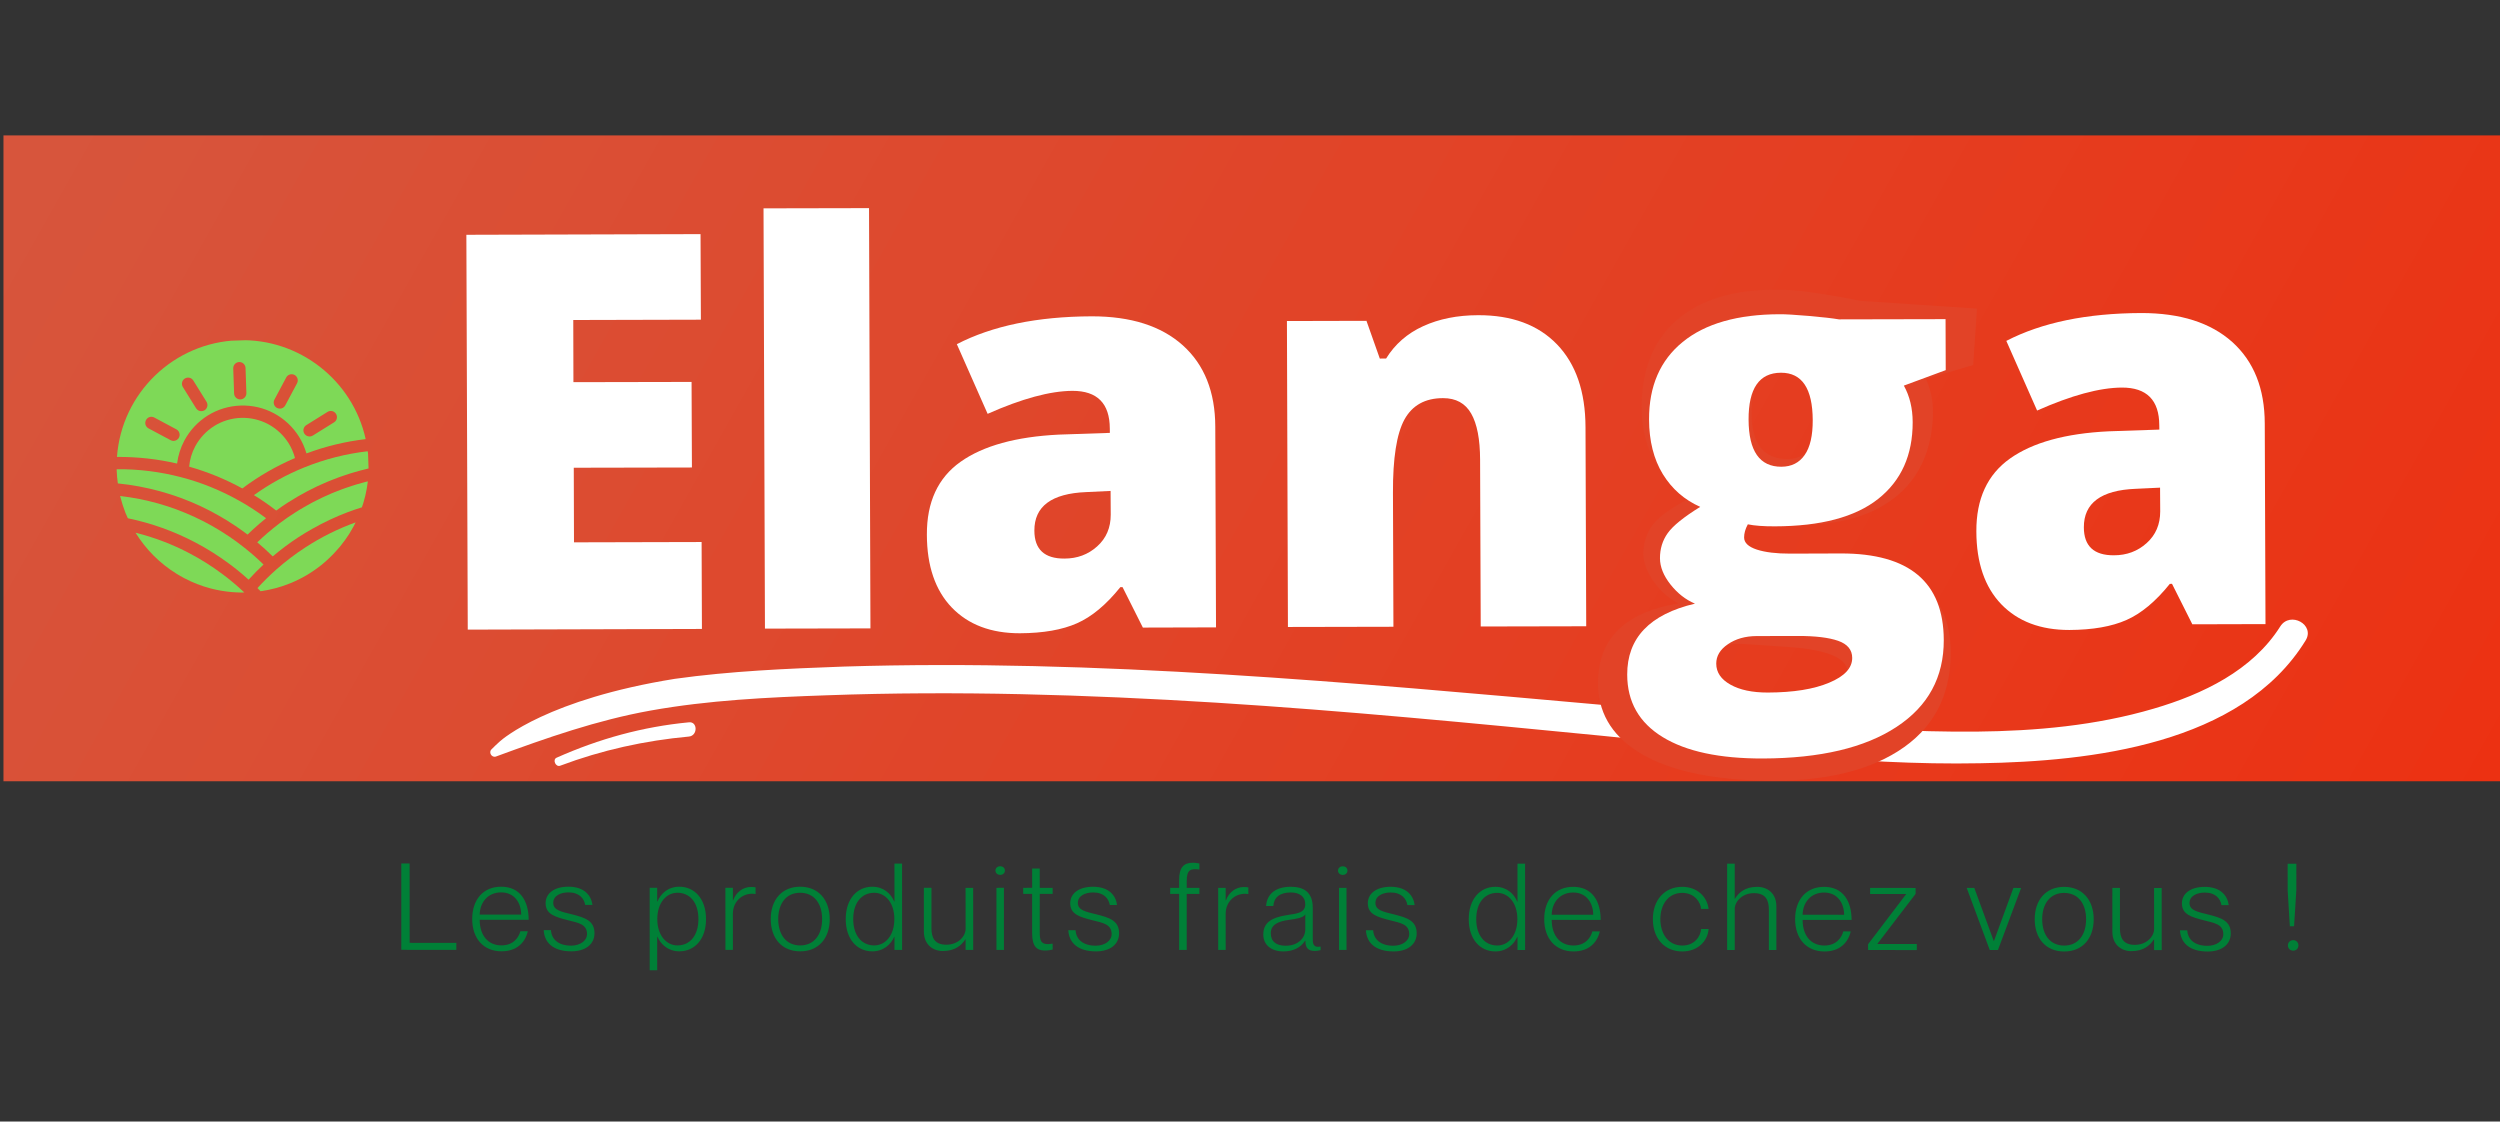 <svg width="720" height="323" xmlns="http://www.w3.org/2000/svg" xmlns:xlink="http://www.w3.org/1999/xlink" xml:space="preserve" overflow="hidden"><rect width="100%" height="100%" fill="#333333" stroke="none"/><defs><clipPath id="clip0"><rect x="286" y="195" width="720" height="323"/></clipPath><clipPath id="clip1"><path d="M299.679 88.285 1057.92 237.078 980.599 632.088 222.355 483.295Z" fill-rule="evenodd" clip-rule="evenodd"/></clipPath><clipPath id="clip2"><path d="M299.679 88.285 1057.92 237.078 980.599 632.088 222.355 483.295Z" fill-rule="evenodd" clip-rule="evenodd"/></clipPath><clipPath id="clip3"><path d="M309.628 37.465 1067.87 186.258 980.599 632.088 222.355 483.295Z" fill-rule="evenodd" clip-rule="evenodd"/></clipPath><clipPath id="clip4"><path d="M309.628 37.465 1067.87 186.258 980.599 632.088 222.355 483.295Z"/></clipPath><clipPath id="clip5"><path d="M313.215 97.13 1042.05 240.153 979.893 557.701 251.054 414.679Z"/></clipPath><clipPath id="clip6"><rect x="287" y="234" width="719" height="186"/></clipPath><clipPath id="clip7"><rect x="287" y="234" width="719" height="406"/></clipPath><clipPath id="clip8"><rect x="287" y="234" width="719" height="406"/></clipPath><linearGradient x1="-132.734" y1="287.307" x2="734.974" y2="574.337" gradientUnits="userSpaceOnUse" spreadMethod="pad" id="fill9"><stop offset="0" stop-color="#D6553C"/><stop offset="0.125" stop-color="#D6553C"/><stop offset="0.188" stop-color="#D7553C"/><stop offset="0.203" stop-color="#D7543B"/><stop offset="0.219" stop-color="#D8543A"/><stop offset="0.234" stop-color="#D8533A"/><stop offset="0.25" stop-color="#D85239"/><stop offset="0.266" stop-color="#D95138"/><stop offset="0.281" stop-color="#D95137"/><stop offset="0.297" stop-color="#DA5036"/><stop offset="0.312" stop-color="#DA4F35"/><stop offset="0.328" stop-color="#DB4F34"/><stop offset="0.344" stop-color="#DB4E34"/><stop offset="0.359" stop-color="#DB4D33"/><stop offset="0.375" stop-color="#DC4C32"/><stop offset="0.391" stop-color="#DC4C31"/><stop offset="0.406" stop-color="#DD4B30"/><stop offset="0.422" stop-color="#DD4A2F"/><stop offset="0.438" stop-color="#DE492E"/><stop offset="0.453" stop-color="#DE492E"/><stop offset="0.469" stop-color="#DE482D"/><stop offset="0.484" stop-color="#DF472C"/><stop offset="0.494" stop-color="#DF472B"/><stop offset="0.5" stop-color="#E0462B"/><stop offset="0.506" stop-color="#E0462A"/><stop offset="0.516" stop-color="#E0452A"/><stop offset="0.531" stop-color="#E04529"/><stop offset="0.547" stop-color="#E14428"/><stop offset="0.562" stop-color="#E14428"/><stop offset="0.578" stop-color="#E24327"/><stop offset="0.594" stop-color="#E24226"/><stop offset="0.609" stop-color="#E24125"/><stop offset="0.625" stop-color="#E34124"/><stop offset="0.641" stop-color="#E34023"/><stop offset="0.656" stop-color="#E43F23"/><stop offset="0.672" stop-color="#E43F22"/><stop offset="0.688" stop-color="#E53E21"/><stop offset="0.703" stop-color="#E53D20"/><stop offset="0.719" stop-color="#E53C1F"/><stop offset="0.734" stop-color="#E63C1E"/><stop offset="0.75" stop-color="#E63B1D"/><stop offset="0.766" stop-color="#E73A1D"/><stop offset="0.781" stop-color="#E7391C"/><stop offset="0.797" stop-color="#E8391B"/><stop offset="0.812" stop-color="#E8381A"/><stop offset="0.828" stop-color="#E83719"/><stop offset="0.844" stop-color="#E93718"/><stop offset="0.859" stop-color="#E93617"/><stop offset="0.875" stop-color="#EA3517"/><stop offset="0.891" stop-color="#EA3416"/><stop offset="0.906" stop-color="#EB3415"/><stop offset="0.922" stop-color="#EB3314"/><stop offset="0.938" stop-color="#EC3213"/><stop offset="0.953" stop-color="#EC3112"/><stop offset="0.969" stop-color="#EC3112"/><stop offset="0.984" stop-color="#ED3011"/><stop offset="1" stop-color="#ED2F10"/></linearGradient><clipPath id="clip10"><path d="M318.297 294.255 390.886 291.857 393.286 364.523 320.691 366.919Z"/></clipPath><clipPath id="clip11"><path d="M318.297 294.255 390.886 291.857 393.286 364.523 320.691 366.919Z"/></clipPath><clipPath id="clip12"><path d="M318.297 294.255 390.886 291.857 393.286 364.523 320.691 366.919Z"/></clipPath><clipPath id="clip13"><path d="M318.297 294.255 390.886 291.857 393.286 364.523 320.691 366.919Z"/></clipPath><clipPath id="clip14"><path d="M318.297 294.255 390.886 291.857 393.286 364.523 320.691 366.919Z"/></clipPath><clipPath id="clip15"><path d="M318.297 294.255 390.886 291.857 393.286 364.523 320.691 366.919Z"/></clipPath><clipPath id="clip16"><path d="M318.297 294.255 390.886 291.857 393.286 364.523 320.691 366.919Z"/></clipPath><clipPath id="clip17"><path d="M318.297 294.255 390.886 291.857 393.286 364.523 320.691 366.919Z"/></clipPath><clipPath id="clip18"><path d="M318.297 294.255 390.886 291.857 393.286 364.523 320.691 366.919Z"/></clipPath><clipPath id="clip19"><path d="M318.297 294.255 390.886 291.857 393.286 364.523 320.691 366.919Z"/></clipPath><clipPath id="clip20"><path d="M318.297 294.255 390.886 291.857 393.286 364.523 320.691 366.919Z"/></clipPath><clipPath id="clip21"><path d="M318.297 294.255 390.886 291.857 393.286 364.523 320.691 366.919Z"/></clipPath><clipPath id="clip22"><path d="M318.297 294.255 390.886 291.857 393.286 364.523 320.691 366.919Z"/></clipPath><clipPath id="clip23"><path d="M318.297 294.255 390.886 291.857 393.286 364.523 320.691 366.919Z"/></clipPath><clipPath id="clip24"><path d="M318.297 294.255 390.886 291.857 393.286 364.523 320.691 366.919Z"/></clipPath><clipPath id="clip25"><path d="M318.297 294.255 390.886 291.857 393.286 364.523 320.691 366.919Z"/></clipPath><clipPath id="clip26"><path d="M425.992 379.208 952.876 370.225 953.61 413.531 426.73 422.523Z"/></clipPath><clipPath id="clip27"><path d="M425.992 379.208 952.876 370.225 953.61 413.531 426.73 422.523Z"/></clipPath><clipPath id="clip28"><path d="M425.992 379.208 952.876 370.225 953.61 413.531 426.73 422.523Z"/></clipPath><clipPath id="clip29"><path d="M425.992 379.208 952.876 370.225 953.61 413.531 426.73 422.523Z"/></clipPath></defs><g clip-path="url(#clip0)" transform="translate(-286 -195)"><g clip-path="url(#clip1)"><g clip-path="url(#clip2)"><g clip-path="url(#clip3)"><g clip-path="url(#clip4)"><g clip-path="url(#clip5)"><g clip-path="url(#clip6)"><g clip-path="url(#clip7)"><g clip-path="url(#clip8)"><path d="M-43.159 210.876 44.189 656.708 815.54 505.596 728.198 59.764Z" fill="url(#fill9)" transform="matrix(0.981 0.193 -0.192 0.982 336.303 -98.806)"/></g></g></g></g><g clip-path="url(#clip10)"><g clip-path="url(#clip11)"><path d="M91.147 443.54C85.802 441.945 80.321 441.012 74.767 440.729 78.582 444.827 83.275 448.023 88.563 450.01L88.563 450.018C89.4 450.333 90.253 450.622 91.098 450.872 93.658 451.636 96.298 452.112 98.986 452.287 101.046 452.424 103.116 452.368 105.168 452.159 106.046 452.062 106.907 451.942 107.776 451.788 108.13 451.724 108.476 451.636 108.83 451.564 106.448 450.059 103.969 448.699 101.457 447.507 98.125 445.914 94.656 444.579 91.147 443.54Z" fill="#7ED957" transform="matrix(0.981 0.193 -0.192 0.982 336.303 -98.806)"/></g></g><g clip-path="url(#clip12)"><g clip-path="url(#clip13)"><path d="M91.605 429.599C91.638 429.614 91.662 429.622 91.702 429.622 93.473 430.065 95.26 430.579 97.143 431.201 99.043 431.819 100.813 432.487 102.552 433.228 102.601 433.245 102.641 433.26 102.689 433.277 103.961 433.808 105.248 434.411 106.537 435.038 107.422 433.776 108.307 432.553 109.257 431.361 109.257 431.361 109.265 431.361 109.265 431.353 109.273 431.346 109.265 431.338 109.273 431.338 109.788 430.684 110.311 430.057 110.819 429.438 110.827 429.43 110.843 429.421 110.851 429.412 110.859 429.404 110.867 429.389 110.867 429.38 108.154 428.068 105.345 426.943 102.512 426 102.504 426 102.504 426 102.504 426 96.692 424.069 90.68 422.886 84.603 422.524 78.365 422.136 72.095 422.571 65.929 423.851 65.945 423.964 65.969 424.084 66.001 424.198 66.275 425.413 66.646 426.613 67.048 427.788 71.169 427.401 75.298 427.362 79.403 427.66 83.5 427.963 87.573 428.601 91.605 429.599Z" fill="#7ED957" transform="matrix(0.981 0.193 -0.192 0.982 336.303 -98.806)"/></g></g><g clip-path="url(#clip14)"><g clip-path="url(#clip15)"><path d="M106.319 438.885C104.685 438.042 103.051 437.27 101.449 436.593 101.401 436.576 101.352 436.561 101.304 436.544 101.304 436.538 101.296 436.544 101.296 436.544 101.296 436.544 101.288 436.544 101.28 436.538 99.598 435.812 97.876 435.175 96.04 434.565 94.205 433.953 92.483 433.461 90.768 433.052 90.736 433.035 90.696 433.026 90.656 433.02 83.363 431.224 75.878 430.62 68.392 431.216 68.408 431.248 68.416 431.273 68.424 431.306 68.465 431.378 68.505 431.449 68.537 431.53 68.819 432.134 69.125 432.729 69.447 433.317 69.527 433.478 69.624 433.639 69.712 433.799 70.066 434.443 70.445 435.088 70.839 435.707 70.871 435.756 70.895 435.788 70.928 435.829 71.201 436.255 71.499 436.666 71.797 437.077 78.695 437.141 85.544 438.171 92.153 440.143L92.161 440.143C95.839 441.23 99.493 442.639 102.987 444.304 105.136 445.319 107.269 446.469 109.329 447.716 110.383 445.978 111.503 444.263 112.71 442.598 110.642 441.237 108.5 439.997 106.319 438.885Z" fill="#7ED957" transform="matrix(0.981 0.193 -0.192 0.982 336.303 -98.806)"/></g></g><g clip-path="url(#clip16)"><g clip-path="url(#clip17)"><path d="M116.638 443.249C115.085 445.285 113.627 447.419 112.3 449.592 112.348 449.616 112.38 449.642 112.404 449.657 112.734 449.875 113.04 450.1 113.346 450.309 116.195 449.327 118.907 447.999 121.411 446.34 124.253 444.474 126.804 442.204 129.034 439.594 129.525 439.016 129.999 438.419 130.45 437.8 130.595 437.614 130.731 437.413 130.868 437.22 131.174 436.786 131.48 436.36 131.77 435.917 131.914 435.692 132.059 435.467 132.196 435.233 132.47 434.799 132.743 434.347 132.993 433.895 133.115 433.688 133.235 433.469 133.364 433.253 133.67 432.673 133.976 432.085 134.249 431.483 134.297 431.402 134.338 431.314 134.378 431.224 134.692 430.54 134.982 429.847 135.263 429.147 135.336 428.931 135.408 428.721 135.489 428.503 135.673 428.013 135.843 427.505 136.011 426.998 136.084 426.741 136.164 426.476 136.237 426.224 136.301 426.008 136.35 425.799 136.414 425.589 131.778 428.366 127.496 431.659 123.616 435.427 121.121 437.832 118.779 440.464 116.638 443.249Z" fill="#7ED957" transform="matrix(0.981 0.193 -0.192 0.982 336.303 -98.806)"/></g></g><g clip-path="url(#clip18)"><g clip-path="url(#clip19)"><path d="M136.084 414.057C135.553 414.314 135.014 414.579 134.474 414.868 134.096 415.063 133.718 415.279 133.34 415.489 132.824 415.769 132.317 416.06 131.81 416.358 131.432 416.567 131.062 416.801 130.683 417.025 130.184 417.332 129.693 417.645 129.203 417.96 128.832 418.193 128.469 418.435 128.107 418.668 127.624 418.998 127.126 419.344 126.651 419.689 126.305 419.931 125.959 420.173 125.613 420.43 125.122 420.793 124.631 421.17 124.148 421.549 123.825 421.792 123.511 422.04 123.197 422.282 122.666 422.716 122.151 423.16 121.628 423.603 121.379 423.819 121.121 424.037 120.864 424.262 120.099 424.921 119.35 425.615 118.609 426.324 117.362 427.505 116.163 428.753 115.027 430.007 114.022 431.128 113.048 432.279 112.058 433.534L112.05 433.542C111.237 434.565 110.472 435.611 109.715 436.681 111.463 437.64 113.185 438.678 114.867 439.796 116.823 437.349 118.923 435.032 121.145 432.874 122.264 431.796 123.415 430.757 124.583 429.768 127.415 427.336 130.426 425.122 133.589 423.16 134.821 422.395 136.084 421.677 137.355 420.986 137.404 420.639 137.46 420.278 137.5 419.931 137.516 419.794 137.524 419.657 137.541 419.514 137.605 418.893 137.654 418.274 137.678 417.645 137.678 417.557 137.678 417.478 137.686 417.388 137.711 416.824 137.719 416.253 137.702 415.69 137.702 415.561 137.702 415.424 137.702 415.296 137.686 414.684 137.654 414.063 137.613 413.445 137.613 413.395 137.605 413.357 137.605 413.323 137.468 413.38 137.347 413.436 137.211 413.492 136.84 413.669 136.462 413.862 136.084 414.057Z" fill="#7ED957" transform="matrix(0.981 0.193 -0.192 0.982 336.303 -98.806)"/></g></g><g clip-path="url(#clip20)"><g clip-path="url(#clip21)"><path d="M136.068 405.281C136.02 405.121 135.963 404.969 135.907 404.823 129.911 406.73 124.196 409.443 118.891 412.897 114.239 415.932 109.973 419.505 106.166 423.538 108.597 424.439 110.98 425.492 113.313 426.654 114.231 425.67 115.181 424.696 116.155 423.763 116.944 423.005 117.756 422.267 118.577 421.549 118.843 421.307 119.141 421.074 119.406 420.84 119.962 420.365 120.51 419.907 121.073 419.449 121.419 419.167 121.765 418.918 122.111 418.644 122.626 418.242 123.141 417.846 123.656 417.461 124.042 417.177 124.422 416.921 124.808 416.647 125.307 416.302 125.814 415.938 126.329 415.594 126.731 415.328 127.142 415.069 127.544 414.812 128.051 414.483 128.566 414.162 129.082 413.847 129.5 413.597 129.927 413.357 130.361 413.098 130.876 412.809 131.391 412.51 131.907 412.219 132.349 411.986 132.8 411.753 133.243 411.513 133.766 411.254 134.281 410.974 134.812 410.715 135.271 410.499 135.73 410.28 136.197 410.064 136.51 409.918 136.808 409.767 137.13 409.621 137.122 409.589 137.114 409.548 137.106 409.516 137.01 408.977 136.905 408.431 136.776 407.882 136.615 407.165 136.422 406.465 136.221 405.774 136.172 405.613 136.116 405.444 136.068 405.281Z" fill="#7ED957" transform="matrix(0.981 0.193 -0.192 0.982 336.303 -98.806)"/></g></g><g clip-path="url(#clip22)"><g clip-path="url(#clip23)"><path d="M106.295 402.706C103.703 401.918 100.926 401.822 98.254 402.434 95.574 403.052 93.119 404.357 91.139 406.2 89.15 408.066 87.669 410.426 86.865 413.034 86.261 414.99 86.068 417.058 86.277 419.094 91.766 419.546 97.224 420.616 102.512 422.291 106.44 417.936 110.883 414.08 115.721 410.772 115.045 409.388 114.183 408.115 113.128 406.981 111.269 404.992 108.903 403.519 106.295 402.706Z" fill="#7ED957" transform="matrix(0.981 0.193 -0.192 0.982 336.303 -98.806)"/></g></g><g clip-path="url(#clip24)"><g clip-path="url(#clip25)"><path d="M118.706 408.84C123.728 405.765 129.074 403.303 134.66 401.507 127.753 385.626 110.295 376.716 93.231 380.653 75.065 384.838 63.104 402.064 65.334 420.359 71.073 419.19 76.892 418.692 82.695 418.893 82.534 416.567 82.8 414.226 83.484 411.995 84.466 408.793 86.277 405.894 88.716 403.615 91.155 401.338 94.173 399.737 97.457 398.98 100.733 398.223 104.154 398.336 107.341 399.326 110.537 400.308 113.434 402.119 115.712 404.567 116.911 405.853 117.901 407.287 118.706 408.84ZM117.105 400.856 122.377 395.937C123.101 395.263 124.22 395.31 124.88 396.027 125.548 396.742 125.516 397.861 124.792 398.529L119.519 403.446C119.286 403.665 119.004 403.809 118.706 403.875 118.111 404.01 117.467 403.835 117.016 403.358 116.348 402.635 116.388 401.524 117.105 400.856ZM81.786 411.481C81.593 412.099 81.085 412.543 80.49 412.686 80.192 412.753 79.878 412.745 79.572 412.647L72.674 410.539C71.74 410.257 71.218 409.268 71.507 408.326 71.789 407.392 72.771 406.859 73.713 407.159L80.611 409.268C81.544 409.548 82.067 410.539 81.786 411.481ZM87.517 402.312C87.283 402.53 87.002 402.674 86.704 402.738 86.108 402.883 85.464 402.699 85.013 402.224L80.096 396.951C79.435 396.228 79.468 395.109 80.184 394.448 80.908 393.781 82.019 393.813 82.687 394.536L87.605 399.81C88.265 400.525 88.233 401.644 87.517 402.312ZM98.391 395.132C98.608 396.082 98.004 397.041 97.063 397.257 96.113 397.476 95.155 396.879 94.938 395.93L93.312 388.895C93.094 387.945 93.69 386.988 94.64 386.77 95.59 386.554 96.547 387.149 96.765 388.097ZM110.061 396.453C109.868 397.08 109.361 397.523 108.766 397.66 108.476 397.724 108.154 397.715 107.848 397.628 106.915 397.339 106.392 396.348 106.682 395.415L108.79 388.516C109.072 387.583 110.061 387.059 111.004 387.341 111.937 387.63 112.46 388.621 112.171 389.554Z" fill="#7ED957" transform="matrix(0.981 0.193 -0.192 0.982 336.303 -98.806)"/></g></g><g clip-path="url(#clip26)"><g clip-path="url(#clip27)"><path d="M207.744 482.914C218.595 476.203 230.322 471.115 242.485 467.55 244.995 466.8 244.118 462.696 241.631 463.548 228.873 467.348 217.193 473.175 206.239 480.878 205.12 481.651 206.521 483.712 207.744 482.914Z" fill="#FFFFFF" transform="matrix(0.981 0.193 -0.192 0.982 336.303 -98.806)"/></g></g><g clip-path="url(#clip28)"><g clip-path="url(#clip29)"><path d="M686.281 348.014C680.848 362.043 668.024 371.542 655.051 378.277 639.669 386.286 622.975 391.141 606.097 394.641 571.099 401.805 534.84 404.083 499.319 407.818 426.724 415.512 353.64 422.877 282.351 439.192 266.59 442.887 250.637 446.728 235.319 452.03 200.669 464.805 189.94 478.568 189.272 479.461 188.612 480.355 187.944 481.249 187.389 482.118 186.639 483.141 187.912 484.581 189.047 483.905 202.376 475.808 215.568 468.048 230.16 462.358 246.035 456.175 262.574 452.103 279.163 448.239 315.577 439.699 352.617 433.606 389.7 428.68 426.476 423.819 463.411 420.213 500.244 416.632 536.441 413.074 573.402 411.07 609.026 403.341 640.078 396.703 681.822 383.599 694.209 350.605 696.125 345.591 688.221 343.097 686.281 348.014Z" fill="#FFFFFF" transform="matrix(0.981 0.193 -0.192 0.982 336.303 -98.806)"/></g></g><path d="M90.406-109.788 92.467-93.658 79.878-87.09C82.108-84.015 83.5-80.297 84.063-75.918 85.392-65.502 82.76-56.963 76.176-50.29 69.608-43.609 59.063-39.352 44.559-37.508 40.969-37.057 38.096-36.913 35.931-37.09 35.327-35.52 35.11-34.079 35.287-32.775 35.496-31.142 36.993-30.047 39.762-29.491 42.547-28.928 46.113-28.928 50.451-29.491L66.484-31.552C88.136-34.297 100.137-26.537 102.48-8.274 103.961 3.485 100.097 13.273 90.889 21.088 81.697 28.92 68.038 33.999 49.904 36.317 36.188 38.055 25.322 37.098 17.321 33.452 9.313 29.821 4.765 23.712 3.67 15.132 2.189 3.582 8.403-4.773 22.312-9.949 19.197-10.826 16.363-12.524 13.812-15.036 11.277-17.547 9.836-20.163 9.498-22.891 9.111-25.894 9.594-28.654 10.947-31.166 12.299-33.693 15.39-36.897 20.219-40.76 14.939-42.322 10.56-45.276 7.083-49.614 3.606-53.968 1.433-59.538 0.58-66.323-0.773-76.86 1.755-85.48 8.178-92.177 14.617-98.89 24.485-103.1 37.798-104.798 39.577-105.031 42.644-105.224 47.006-105.377 51.361-105.522 54.604-105.554 56.729-105.473ZM31.391 8.242C31.729 10.963 33.492 12.983 36.671 14.295 39.842 15.599 43.899 15.937 48.841 15.293 56.931 14.263 63.281 12.428 67.901 9.788 72.513 7.147 74.614 4.226 74.212 1.03 73.89-1.521 72.167-3.131 69.06-3.799 65.969-4.483 61.663-4.483 56.15-3.799L43.078-2.125C39.513-1.674 36.591-0.451 34.321 1.545 32.043 3.558 31.069 5.795 31.391 8.242ZM32.099-70.187C33.339-60.271 37.395-55.747 44.269-56.633 47.465-57.035 49.775-58.572 51.191-61.237 52.624-63.917 53.035-67.708 52.415-72.602 51.143-82.599 47.175-87.186 40.502-86.349 33.629-85.464 30.828-80.079 32.099-70.187Z" fill="#E24327" transform="matrix(0.981 0.193 -0.192 0.982 745.592 374.248)"/><path d="M78.204-15.583 12.041-2.382-10.174-113.812 55.989-127.013 60.818-102.866 24.759-95.686 28.236-78.14 61.623-84.772 66.452-60.625 33.065-53.993 37.251-32.936 73.31-40.116Z" fill="#FFFFFF" transform="matrix(0.981 0.193 -0.192 0.982 408.443 376.347)"/><path d="M40.116-7.985 10.303-2.061-13.329-120.671 16.484-126.594Z" fill="#FFFFFF" transform="matrix(0.981 0.193 -0.192 0.982 495.802 376.075)"/><path d="M66.613-13.265 58.629-23.567 58.017-23.439C54.991-17.684 51.562-13.474 47.747-10.818 43.947-8.154 38.748-6.157 32.164-4.829 24.026-3.22 17.136-4.379 11.494-8.307 5.868-12.251 2.173-18.649 0.419-27.495-1.425-36.679 0.394-44.157 5.892-49.936 11.405-55.731 20.187-60.118 32.228-63.104L46.523-66.42 46.266-67.644C44.849-74.743 40.631-77.6 33.613-76.208 27.318-74.936 19.752-71.201 10.914-65.004L-1.642-82.969C7.389-90.132 19.583-95.252 34.933-98.326 46.008-100.515 55.127-99.469 62.299-95.204 69.463-90.929 74.026-83.87 75.982-74.019L87.283-17.386ZM40.631-28.397C44.237-29.105 47.087-30.852 49.196-33.645 51.32-36.454 52.013-39.697 51.288-43.368L49.936-50.065 43.142-48.391C33.395-46.072 29.21-41.476 30.586-34.611 31.633-29.331 34.981-27.254 40.631-28.397Z" fill="#FFFFFF" transform="matrix(0.981 0.193 -0.192 0.982 547.25 375.914)"/><path d="M64.778-12.911 55.377-60.013C54.234-65.76 52.552-69.93 50.322-72.505 48.085-75.097 45.147-76.031 41.501-75.306 36.454-74.316 33.21-71.588 31.777-67.129 30.361-62.661 30.626-55.546 32.582-45.783L40.116-7.985 10.303-2.061-6.89-88.41 15.583-92.885 21.442-82.969 23.213-83.323C24.928-87.871 27.825-91.605 31.906-94.527 36.003-97.465 40.969-99.518 46.813-100.676 56.359-102.585 64.344-101.296 70.767-96.813 77.182-92.322 81.391-85.062 83.387-75.016L94.592-18.835Z" fill="#FFFFFF" transform="matrix(0.981 0.193 -0.192 0.982 646.42 375.605)"/><path d="M74.598-104.637 77.463-90.245 66.484-83.548C68.714-80.908 70.219-77.632 70.992-73.729 72.835-64.432 71-56.568 65.487-50.129 59.989-43.706 50.757-39.215 37.798-36.639 34.595-35.995 32.011-35.681 30.039-35.705 29.588-34.264 29.475-32.953 29.717-31.777 30.015-30.296 31.431-29.395 33.967-29.073 36.518-28.767 39.738-29.009 43.626-29.781L57.953-32.647C77.286-36.486 88.579-30.248 91.823-13.941 93.924-3.421 91.066 5.642 83.259 13.265 75.467 20.903 63.466 26.344 47.264 29.588 35.005 32.035 25.153 31.874 17.708 29.105 10.254 26.336 5.771 21.12 4.25 13.458 2.189 3.107 7.26-4.829 19.479-10.367 16.621-10.963 13.957-12.315 11.494-14.424 9.047-16.525 7.574-18.786 7.083-21.217 6.544-23.897 6.809-26.417 7.888-28.783 8.959-31.142 11.534-34.208 15.615-37.991 10.761-39.086 6.632-41.476 3.22-45.171-0.169-48.881-2.463-53.751-3.67-59.788-5.554-69.205-3.815-77.142 1.545-83.581 6.906-90.036 15.551-94.447 27.463-96.813 29.025-97.135 31.777-97.505 35.705-97.94 39.649-98.367 42.571-98.6 44.463-98.648ZM28.815 5.409C29.306 7.856 31.021 9.562 33.967 10.528 36.905 11.51 40.583 11.566 45.01 10.689 52.222 9.248 57.808 7.188 61.784 4.507 65.776 1.843 67.491-0.91 66.935-3.767 66.484-6.061 64.843-7.413 62.009-7.824 59.176-8.226 55.288-7.936 50.355-6.954L38.7-4.636C35.496-3.992 32.944-2.688 31.037-0.741 29.121 1.191 28.381 3.236 28.815 5.409ZM24.469-65.293C26.248-56.423 30.208-52.608 36.349-53.832 39.199-54.411 41.178-55.94 42.273-58.436 43.384-60.923 43.505-64.36 42.627-68.738 40.84-77.665 36.977-81.536 31.037-80.361 24.895-79.138 22.706-74.115 24.469-65.293Z" fill="#FFFFFF" transform="matrix(0.981 0.193 -0.192 0.982 753.05 375.27)"/><path d="M66.613-13.265 58.629-23.567 58.017-23.439C54.991-17.684 51.562-13.474 47.747-10.818 43.947-8.154 38.748-6.157 32.164-4.829 24.026-3.22 17.136-4.379 11.494-8.307 5.868-12.251 2.173-18.649 0.419-27.495-1.425-36.679 0.394-44.157 5.892-49.936 11.405-55.731 20.187-60.118 32.228-63.104L46.523-66.42 46.266-67.644C44.849-74.743 40.631-77.6 33.613-76.208 27.318-74.936 19.752-71.201 10.914-65.004L-1.642-82.969C7.389-90.132 19.583-95.252 34.933-98.326 46.008-100.515 55.127-99.469 62.299-95.204 69.463-90.929 74.026-83.87 75.982-74.019L87.283-17.386ZM40.631-28.397C44.237-29.105 47.087-30.852 49.196-33.645 51.32-36.454 52.013-39.697 51.288-43.368L49.936-50.065 43.142-48.391C33.395-46.072 29.21-41.476 30.586-34.611 31.633-29.331 34.981-27.254 40.631-28.397Z" fill="#FFFFFF" transform="matrix(0.981 0.193 -0.192 0.982 849.5 374.969)"/><path d="M2.077-0.41 17.635-3.453 17.249-5.433 4.049-2.849-0.346-25.258-2.696-24.791Z" fill="#008037" transform="matrix(0.981 0.193 -0.192 0.982 399.461 468.552)"/><path d="M9.184-1.376C13.418-2.205 15.373-5.063 15.51-8.492L13.402-8.081C13.305-6.399 12.339-3.727 8.822-3.043 5.176-2.326 2.165-4.499 1.272-9.071L15.116-11.784C14.053-17.201 10.794-20.638 5.514-19.599 0.563-18.633-1.988-14.488-0.885-8.854 0.185-3.397 4.073-0.37 9.184-1.376ZM0.982-10.536C0.378-13.957 2.036-17.257 5.827-17.997 9.643-18.746 12.082-16.074 12.717-12.83Z" fill="#008037" transform="matrix(0.981 0.193 -0.192 0.982 421.163 468.555)"/><path d="M8.468-1.231C12.492-2.02 14.625-4.532 14.013-7.63 13.329-11.148 10.496-11.51 6.632-11.711 3.413-11.864 1.087-11.832 0.676-13.909 0.274-15.953 2.205-17.289 4.427-17.724 7.461-18.32 9.168-16.846 9.828-15.1L11.872-15.502C11.067-17.997 8.685-20.227 4.081-19.326 0.016-18.529-1.996-16.146-1.457-13.386-0.845-10.279 1.996-10.061 5.578-9.844 8.806-9.659 11.389-9.844 11.953-6.978 12.323-5.071 10.609-3.316 8.089-2.825 4.507-2.125 2.213-3.517 1.537-6.077L-0.507-5.675C0.322-2.326 3.187-0.201 8.468-1.231Z" fill="#008037" transform="matrix(0.981 0.193 -0.192 0.982 441.998 468.558)"/><path d="M2.833 5.433 4.95 5.015 3.091-4.467 3.163-4.483C4.491-2.543 6.97-0.942 10.174-1.57 14.44-2.407 17.056-6.423 15.929-12.154 14.81-17.885 10.866-20.654 6.6-19.817 3.397-19.189 1.731-16.846 1.215-14.408L1.151-14.392 0.386-18.279-1.731-17.869ZM9.305-3.131C6.23-2.535 3.067-4.781 2.149-9.45 1.231-14.158 3.316-17.402 6.391-18.006 9.9-18.69 12.862-16.436 13.78-11.727 14.697-7.059 12.814-3.823 9.305-3.131Z" fill="#008037" transform="matrix(0.981 0.193 -0.192 0.982 471.377 468.56)"/><path d="M1.706-0.338 3.823-0.749 1.819-10.947C1.071-14.77 3.767-17.668 7.067-17.78L7.139-17.796 6.769-19.672C6.351-19.664 5.964-19.623 5.457-19.519 3.139-19.068 1.497-17.12 1.151-14.746L1.079-14.73 0.386-18.279-1.731-17.869Z" fill="#008037" transform="matrix(0.981 0.193 -0.192 0.982 493.183 468.563)"/><path d="M9.224-1.384C14.408-2.399 16.855-6.705 15.792-12.122 14.73-17.547 10.834-20.646 5.642-19.631 0.459-18.617-1.948-14.279-0.885-8.854 0.177-3.437 4.041-0.362 9.224-1.384ZM8.894-3.051C4.934-2.278 2.093-4.87 1.231-9.272 0.37-13.675 2.02-17.152 5.98-17.925 9.941-18.698 12.782-16.106 13.643-11.703 14.504-7.3 12.846-3.831 8.894-3.051Z" fill="#008037" transform="matrix(0.981 0.193 -0.192 0.982 507.141 468.564)"/><path d="M8.403-1.223C11.607-1.851 13.297-4.266 13.804-6.568L13.868-6.576 14.601-2.857 16.75-3.284 11.969-27.664 9.82-27.246 11.929-16.5 11.856-16.492C10.496-18.561 8.033-20.098 4.829-19.471 0.563-18.633-2.004-14.585-0.885-8.854 0.233-3.131 4.137-0.386 8.403-1.223ZM8.62-3.002C5.143-2.318 2.141-4.596 1.231-9.272 0.306-13.981 2.23-17.193 5.707-17.869 8.814-18.48 11.937-16.259 12.862-11.55 13.772-6.882 11.727-3.606 8.62-3.002Z" fill="#008037" transform="matrix(0.981 0.193 -0.192 0.982 528.74 468.568)"/><path d="M6.987-1.046C10.528-1.747 11.977-3.767 12.717-5.61L12.782-5.618 13.369-2.616 15.518-3.043 12.082-20.573 9.932-20.147 12.21-8.556C12.605-6.544 11.067-3.694 7.622-3.018 4.282-2.358 3.026-4.242 2.519-6.834L0.282-18.263-1.867-17.837 0.563-5.457C1.264-1.875 4.121-0.491 6.987-1.046Z" fill="#008037" transform="matrix(0.981 0.193 -0.192 0.982 550.476 468.57)"/><path d="M-1.111-21.773C-0.435-21.909 0.129-22.481-0.024-23.262-0.177-24.05-0.91-24.364-1.594-24.227-2.246-24.107-2.841-23.527-2.688-22.746-2.527-21.958-1.763-21.652-1.111-21.773ZM1.98-0.386 4.097-0.805 0.66-18.336-1.457-17.917Z" fill="#008037" transform="matrix(0.981 0.193 -0.192 0.982 570.962 468.572)"/><path d="M6.681-1.135C7.606-1.312 8.162-1.529 8.846-1.843L8.524-3.509C5.2-2.222 4.693-3.719 4.25-5.964L2.117-16.846 5.771-17.563 5.433-19.269 1.787-18.553 0.716-24.01-1.433-23.592-0.362-18.134-2.89-17.635-2.552-15.929-0.032-16.428 2.157-5.24C2.873-1.594 4.435-0.692 6.681-1.135Z" fill="#008037" transform="matrix(0.981 0.193 -0.192 0.982 580.132 468.572)"/><path d="M8.468-1.231C12.492-2.02 14.625-4.532 14.013-7.63 13.329-11.148 10.496-11.51 6.632-11.711 3.413-11.864 1.087-11.832 0.676-13.909 0.274-15.953 2.205-17.289 4.427-17.724 7.461-18.32 9.168-16.846 9.828-15.1L11.872-15.502C11.067-17.997 8.685-20.227 4.081-19.326 0.016-18.529-1.996-16.146-1.457-13.386-0.845-10.279 1.996-10.061 5.578-9.844 8.806-9.659 11.389-9.844 11.953-6.978 12.323-5.071 10.609-3.316 8.089-2.825 4.507-2.125 2.213-3.517 1.537-6.077L-0.507-5.675C0.322-2.326 3.187-0.201 8.468-1.231Z" fill="#008037" transform="matrix(0.981 0.193 -0.192 0.982 593.085 468.575)"/><path d="M3.067-0.604 5.216-1.022 2.117-16.846 5.699-17.547 5.369-19.253 1.787-18.553 1.409-20.46C0.749-23.841 1.908-24.244 4.346-24.437L4.016-26.143C3.34-26.151 2.648-26.087 2.133-25.99-0.459-25.483-1.497-23.897-0.797-20.348L-0.362-18.134-2.89-17.635-2.552-15.929-0.032-16.428Z" fill="#008037" transform="matrix(0.981 0.193 -0.192 0.982 622.464 468.579)"/><path d="M1.706-0.338 3.823-0.749 1.819-10.947C1.071-14.77 3.767-17.668 7.067-17.78L7.139-17.796 6.769-19.672C6.351-19.664 5.964-19.623 5.457-19.519 3.139-19.068 1.497-17.12 1.151-14.746L1.079-14.73 0.386-18.279-1.731-17.869Z" fill="#008037" transform="matrix(0.981 0.193 -0.192 0.982 635.105 468.579)"/><path d="M6.496-0.845C9.12-1.36 11.148-2.753 12.073-5.095L12.138-5.103C12.524-3.123 13.426-2.35 15.366-2.729 15.848-2.817 16.38-2.994 16.959-3.284L16.766-4.274C14.593-3.429 14.335-4.934 14.094-6.157L12.395-14.826C11.526-19.261 8.645-20.219 5.031-19.511-0.08-18.505-1.24-15.373-0.893-12.717L1.151-13.12C0.853-15.534 2.205-17.289 5.345-17.909 7.735-18.376 9.651-17.619 10.093-15.366 10.6-12.774 7.848-12.194 5.409-11.261 1.151-9.683-0.749-7.783-0.097-4.475 0.467-1.61 3.051-0.169 6.496-0.845ZM6.858-2.584C4.169-2.053 2.407-2.914 1.94-5.304 1.465-7.687 3.364-9.055 6.318-10.053 8.508-10.802 10.254-11.462 10.657-12.5L11.518-8.097C11.888-6.19 10.649-3.324 6.858-2.584Z" fill="#008037" transform="matrix(0.981 0.193 -0.192 0.982 649.066 468.582)"/><path d="M-1.111-21.773C-0.435-21.909 0.129-22.481-0.024-23.262-0.177-24.05-0.91-24.364-1.594-24.227-2.246-24.107-2.841-23.527-2.688-22.746-2.527-21.958-1.763-21.652-1.111-21.773ZM1.98-0.386 4.097-0.805 0.66-18.336-1.457-17.917Z" fill="#008037" transform="matrix(0.981 0.193 -0.192 0.982 669.622 468.585)"/><path d="M8.468-1.231C12.492-2.02 14.625-4.532 14.013-7.63 13.329-11.148 10.496-11.51 6.632-11.711 3.413-11.864 1.087-11.832 0.676-13.909 0.274-15.953 2.205-17.289 4.427-17.724 7.461-18.32 9.168-16.846 9.828-15.1L11.872-15.502C11.067-17.997 8.685-20.227 4.081-19.326 0.016-18.529-1.996-16.146-1.457-13.386-0.845-10.279 1.996-10.061 5.578-9.844 8.806-9.659 11.389-9.844 11.953-6.978 12.323-5.071 10.609-3.316 8.089-2.825 4.507-2.125 2.213-3.517 1.537-6.077L-0.507-5.675C0.322-2.326 3.187-0.201 8.468-1.231Z" fill="#008037" transform="matrix(0.981 0.193 -0.192 0.982 678.791 468.585)"/><path d="M8.403-1.223C11.607-1.851 13.297-4.266 13.804-6.568L13.868-6.576 14.601-2.857 16.75-3.284 11.969-27.664 9.82-27.246 11.929-16.5 11.856-16.492C10.496-18.561 8.033-20.098 4.829-19.471 0.563-18.633-2.004-14.585-0.885-8.854 0.233-3.131 4.137-0.386 8.403-1.223ZM8.62-3.002C5.143-2.318 2.141-4.596 1.231-9.272 0.306-13.981 2.23-17.193 5.707-17.869 8.814-18.48 11.937-16.259 12.862-11.55 13.772-6.882 11.727-3.606 8.62-3.002Z" fill="#008037" transform="matrix(0.981 0.193 -0.192 0.982 708.169 468.589)"/><path d="M9.184-1.376C13.418-2.205 15.373-5.063 15.51-8.492L13.402-8.081C13.305-6.399 12.339-3.727 8.822-3.043 5.176-2.326 2.165-4.499 1.272-9.071L15.116-11.784C14.053-17.201 10.794-20.638 5.514-19.599 0.563-18.633-1.988-14.488-0.885-8.854 0.185-3.397 4.073-0.37 9.184-1.376ZM0.982-10.536C0.378-13.957 2.036-17.257 5.827-17.997 9.643-18.746 12.082-16.074 12.717-12.83Z" fill="#008037" transform="matrix(0.981 0.193 -0.192 0.982 729.905 468.591)"/><path d="M9.224-1.384C13.522-2.222 15.857-5.658 15.414-9.184L13.297-8.765C13.555-6.729 12.444-3.751 8.894-3.051 4.87-2.262 2.02-5.248 1.231-9.272 0.435-13.329 1.956-17.136 5.98-17.925 9.49-18.609 11.695-16.243 12.186-14.432L14.303-14.842C13.225-18.175 9.941-20.468 5.61-19.623 0.668-18.649-1.956-14.311-0.885-8.854 0.185-3.397 4.242-0.402 9.224-1.384Z" fill="#008037" transform="matrix(0.981 0.193 -0.192 0.982 761.192 468.595)"/><path d="M1.739-0.338 3.888-0.765 1.618-12.355C1.223-14.367 2.785-17.225 6.166-17.885 9.538-18.553 10.794-16.669 11.301-14.078L13.538-2.656 15.655-3.067 13.232-15.446C12.532-19.028 9.707-20.42 6.737-19.841 3.292-19.165 1.811-17.144 1.119-15.269L1.046-15.261-0.885-25.145-3.034-24.727Z" fill="#008037" transform="matrix(0.981 0.193 -0.192 0.982 781.644 468.596)"/><path d="M9.184-1.376C13.418-2.205 15.373-5.063 15.51-8.492L13.402-8.081C13.305-6.399 12.339-3.727 8.822-3.043 5.176-2.326 2.165-4.499 1.272-9.071L15.116-11.784C14.053-17.201 10.794-20.638 5.514-19.599 0.563-18.633-1.988-14.488-0.885-8.854 0.185-3.397 4.073-0.37 9.184-1.376ZM0.982-10.536C0.378-13.957 2.036-17.257 5.827-17.997 9.643-18.746 12.082-16.074 12.717-12.83Z" fill="#008037" transform="matrix(0.981 0.193 -0.192 0.982 802.165 468.599)"/><path d="M0.99-0.193 14.77-2.89 14.432-4.596 3.316-2.423 3.3-2.487 11.317-18.69 10.995-20.356-1.867-17.837-1.529-16.13 8.637-18.126 8.645-18.054 0.668-1.827Z" fill="#008037" transform="matrix(0.981 0.193 -0.192 0.982 823 468.602)"/><path d="M6.616-1.296 8.934-1.755 12.049-20.565 9.868-20.139 7.308-4.089 7.244-4.073-1.183-17.973-3.332-17.555Z" fill="#008037" transform="matrix(0.981 0.193 -0.192 0.982 852.31 468.605)"/><path d="M9.224-1.384C14.408-2.399 16.855-6.705 15.792-12.122 14.73-17.547 10.834-20.646 5.642-19.631 0.459-18.617-1.948-14.279-0.885-8.854 0.177-3.437 4.041-0.362 9.224-1.384ZM8.894-3.051C4.934-2.278 2.093-4.87 1.231-9.272 0.37-13.675 2.02-17.152 5.98-17.925 9.941-18.698 12.782-16.106 13.643-11.703 14.504-7.3 12.846-3.831 8.894-3.051Z" fill="#008037" transform="matrix(0.981 0.193 -0.192 0.982 871.165 468.608)"/><path d="M6.987-1.046C10.528-1.747 11.977-3.767 12.717-5.61L12.782-5.618 13.369-2.616 15.518-3.043 12.082-20.573 9.932-20.147 12.21-8.556C12.605-6.544 11.067-3.694 7.622-3.018 4.282-2.358 3.026-4.242 2.519-6.834L0.282-18.263-1.867-17.837 0.563-5.457C1.264-1.875 4.121-0.491 6.987-1.046Z" fill="#008037" transform="matrix(0.981 0.193 -0.192 0.982 892.761 468.61)"/><path d="M8.468-1.231C12.492-2.02 14.625-4.532 14.013-7.63 13.329-11.148 10.496-11.51 6.632-11.711 3.413-11.864 1.087-11.832 0.676-13.909 0.274-15.953 2.205-17.289 4.427-17.724 7.461-18.32 9.168-16.846 9.828-15.1L11.872-15.502C11.067-17.997 8.685-20.227 4.081-19.326 0.016-18.529-1.996-16.146-1.457-13.386-0.845-10.279 1.996-10.061 5.578-9.844 8.806-9.659 11.389-9.844 11.953-6.978 12.323-5.071 10.609-3.316 8.089-2.825 4.507-2.125 2.213-3.517 1.537-6.077L-0.507-5.675C0.322-2.326 3.187-0.201 8.468-1.231Z" fill="#008037" transform="matrix(0.981 0.193 -0.192 0.982 913.248 468.612)"/><path d="M1.481-7.268 2.672-7.502 1.328-17.788-0.137-25.298-2.592-24.815-1.127-17.313ZM3.783-0.563C4.54-0.708 5.143-1.401 4.958-2.35 4.781-3.276 3.952-3.678 3.204-3.534 2.423-3.381 1.811-2.688 1.988-1.771 2.181-0.813 3.002-0.41 3.783-0.563Z" fill="#008037" transform="matrix(0.981 0.193 -0.192 0.982 942.626 468.616)"/></g></g></g></g></g></svg>